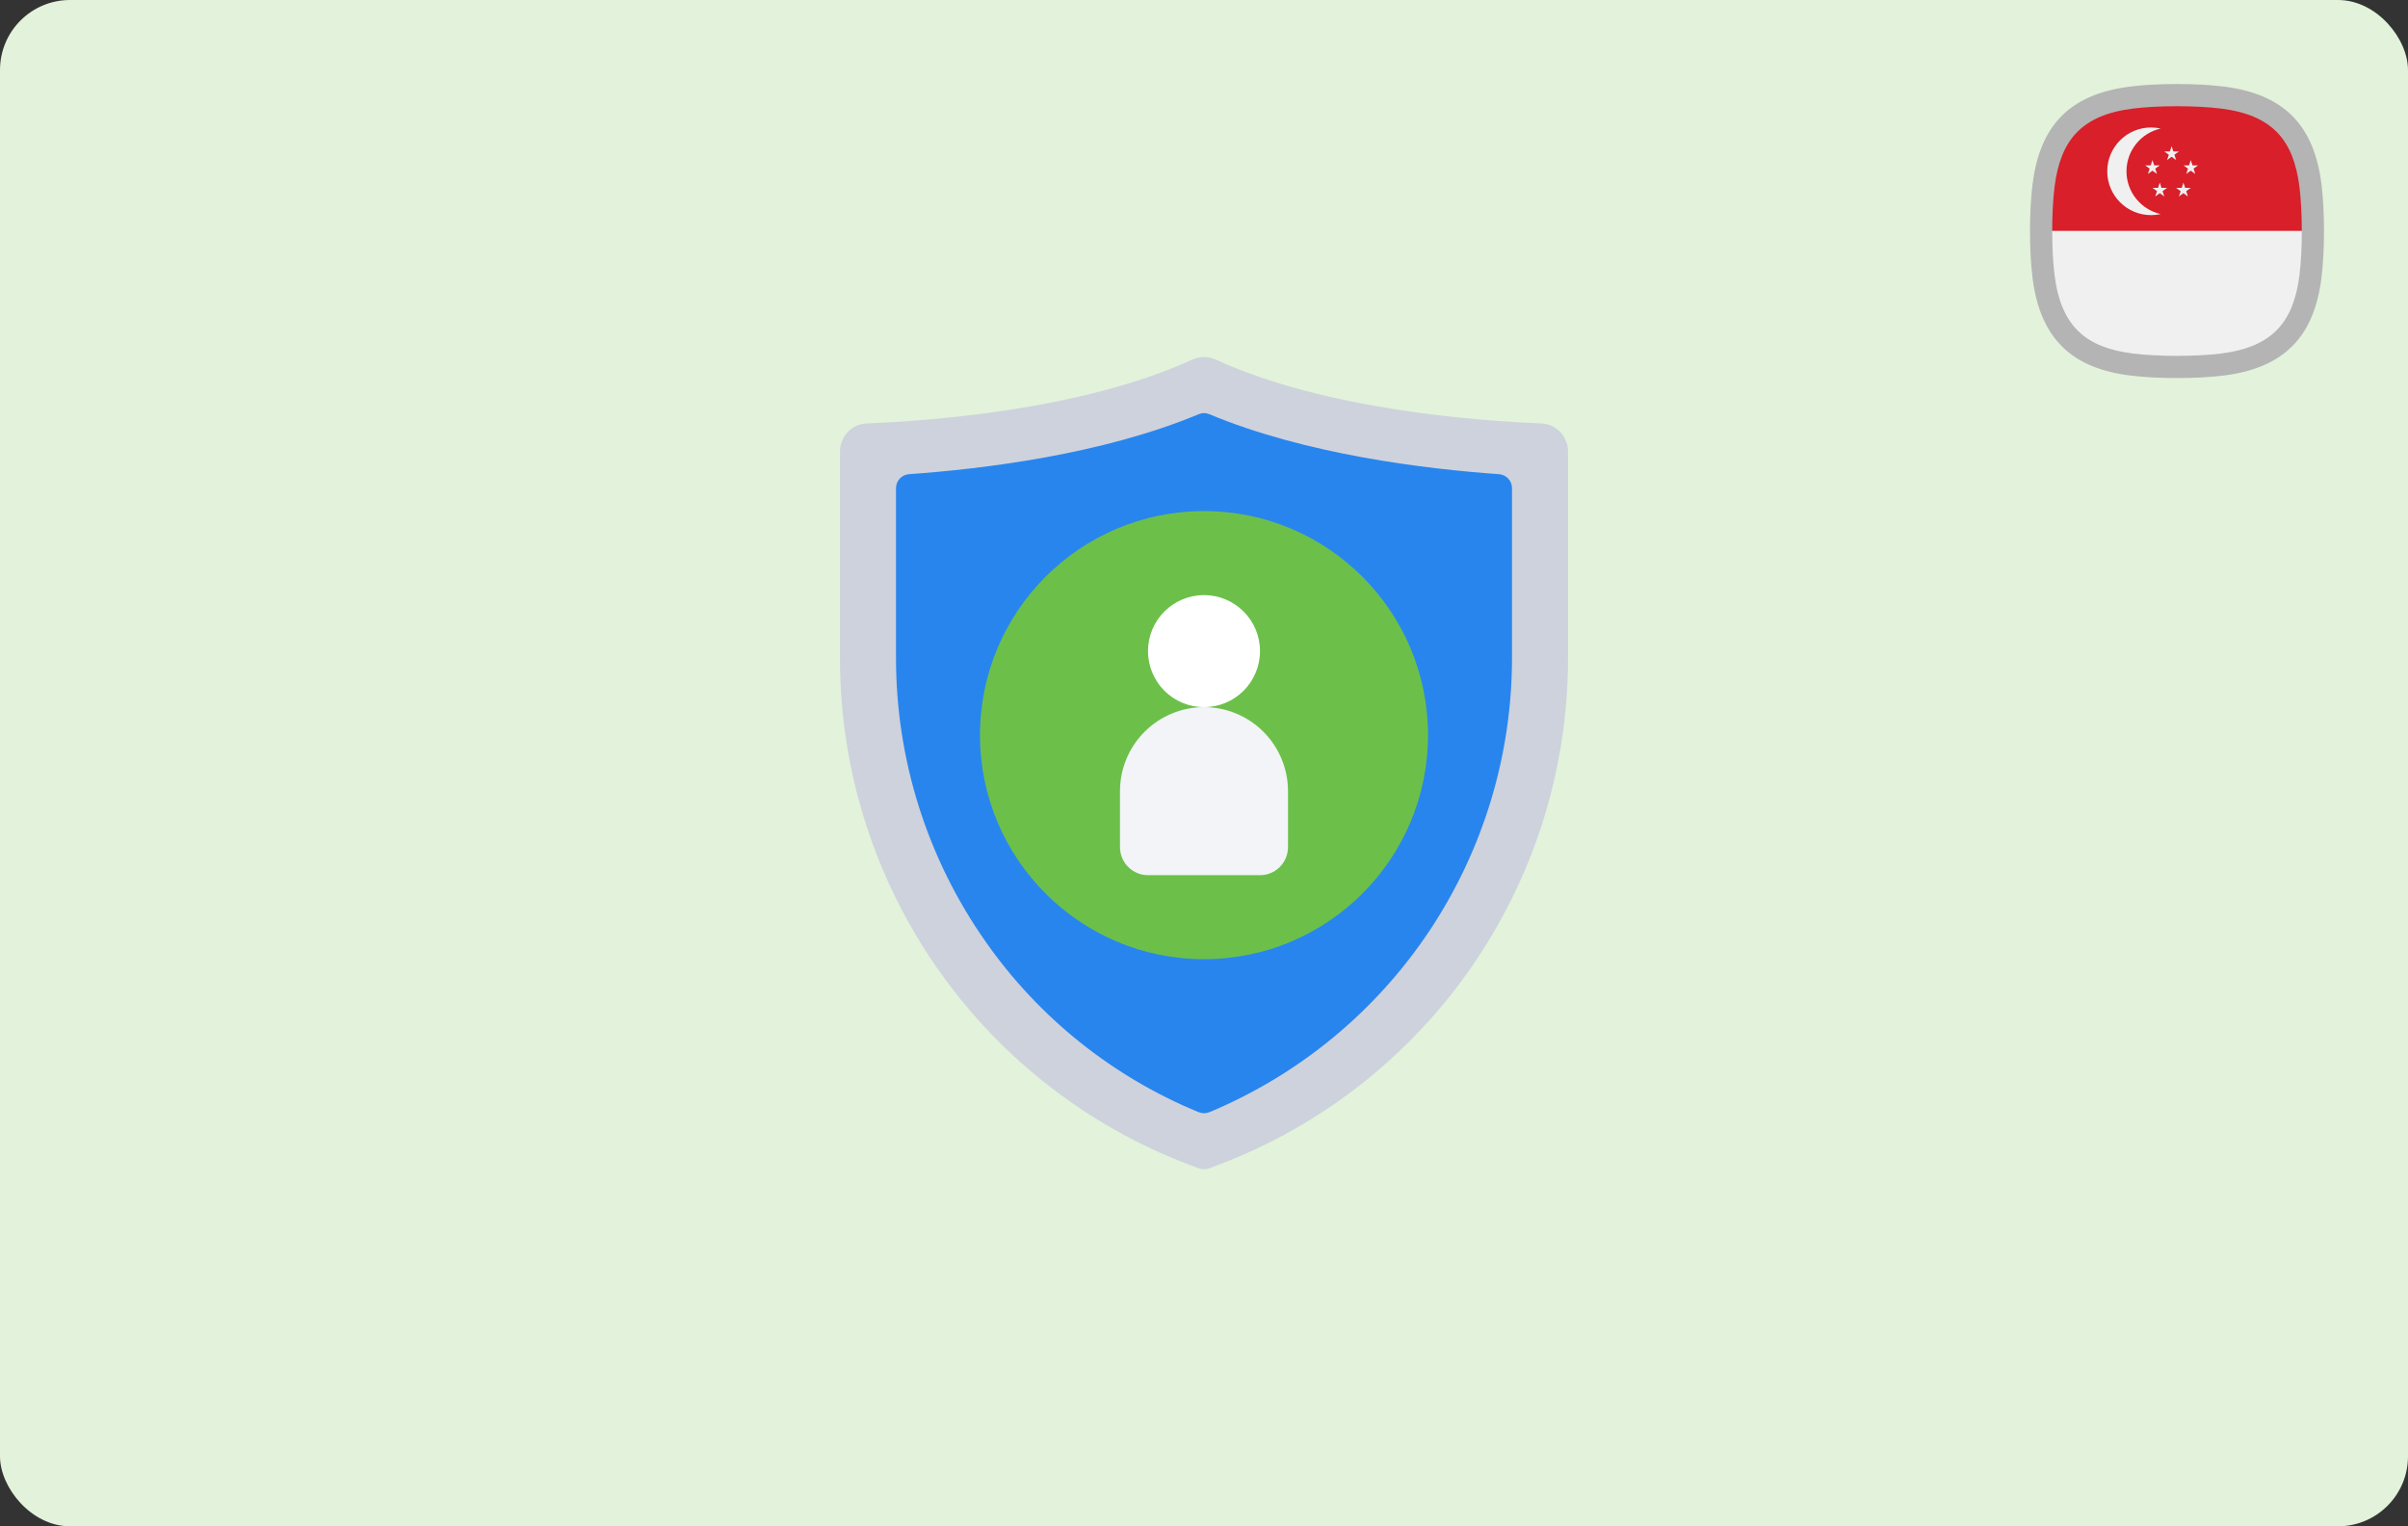 <svg xmlns="http://www.w3.org/2000/svg" width="344" height="218" viewBox="0 0 344 218" fill="none"><rect x="0" y="0" width="344" height="218" fill="#333333" stroke="none"/><rect width="344" height="218" rx="10" fill="#E2F2DB"></rect><g clip-path="url(#clip0_3571_60)"><path fill-rule="evenodd" clip-rule="evenodd" d="M310.173 51.708C309.823 51.701 309.47 51.693 309.116 51.683H312.884C312.53 51.693 312.177 51.701 311.827 51.708C311.273 51.719 310.726 51.719 310.173 51.708ZM292.284 33.051C292.284 32.759 292.287 32.467 292.293 32.173C292.364 28.573 292.533 24.776 293.934 21.61C295.032 19.053 297.054 17.032 299.61 15.934C302.776 14.533 306.573 14.364 310.173 14.292C310.726 14.281 311.273 14.281 311.827 14.292C315.426 14.364 319.223 14.533 322.39 15.934C324.94 17.029 326.969 19.056 328.067 21.61C329.468 24.776 329.636 28.574 329.708 32.173C329.714 32.451 329.716 32.725 329.716 33.001H292.284V33.051Z" fill="#D81F2A"></path><path fill-rule="evenodd" clip-rule="evenodd" d="M292.284 33H329.716C329.716 33.276 329.713 33.55 329.707 33.827C329.636 37.427 329.467 41.224 328.066 44.39C326.968 46.947 324.946 48.968 322.389 50.067C319.531 51.332 316.16 51.593 312.883 51.683H309.115C305.839 51.592 302.467 51.331 299.609 50.067C297.052 48.969 295.031 46.947 293.932 44.39C292.531 41.224 292.363 37.427 292.291 33.827C292.286 33.568 292.284 33.31 292.283 33.052V33H292.284Z" fill="#F1F0F0"></path><path fill-rule="evenodd" clip-rule="evenodd" d="M310.23 20.872L310.476 21.633L311.275 21.631L310.628 22.1L310.876 22.86L310.23 22.389L309.584 22.86L309.833 22.1L309.185 21.631L309.985 21.633L310.23 20.872ZM307.294 18.208C307.767 18.208 308.226 18.261 308.669 18.36C305.873 18.987 303.783 21.482 303.783 24.468C303.783 27.452 305.872 29.949 308.669 30.575C308.227 30.674 307.767 30.727 307.294 30.727C303.838 30.727 301.036 27.925 301.036 24.468C301.036 21.01 303.838 18.208 307.294 18.208ZM312.965 22.858L313.211 23.619L314.01 23.618L313.363 24.086L313.611 24.846L312.965 24.375L312.319 24.846L312.568 24.086L311.92 23.618L312.72 23.619L312.965 22.858ZM311.92 26.074L312.166 26.835L312.965 26.833L312.318 27.302L312.566 28.062L311.92 27.591L311.274 28.062L311.523 27.302L310.875 26.833L311.675 26.835L311.92 26.074ZM308.539 26.074L308.294 26.835L307.494 26.833L308.142 27.302L307.893 28.062L308.539 27.591L309.185 28.062L308.937 27.302L309.584 26.833L308.785 26.835L308.539 26.074ZM307.495 22.858L307.25 23.619L306.45 23.618L307.098 24.086L306.849 24.846L307.495 24.375L308.141 24.846L307.893 24.087L308.54 23.618L307.741 23.62L307.495 22.858Z" fill="#F1F0F0"></path><path fill-rule="evenodd" clip-rule="evenodd" d="M304.697 15.509C297.305 16.441 294.347 20.045 293.509 26.697C293.061 30.251 293.061 35.749 293.509 39.304C294.44 46.693 298.048 49.654 304.697 50.492C308.251 50.939 313.75 50.939 317.304 50.492C324.692 49.561 327.654 45.951 328.492 39.304C328.939 35.749 328.939 30.251 328.492 26.697C327.654 20.048 324.693 16.44 317.304 15.509C313.75 15.061 308.251 15.061 304.697 15.509ZM304.3 12.365C308.159 11.878 313.841 11.878 317.701 12.365C326.609 13.487 330.616 18.21 331.635 26.299C332.121 30.159 332.121 35.84 331.635 39.7C330.616 47.788 326.608 52.512 317.701 53.634C313.841 54.12 308.159 54.12 304.3 53.634C296.21 52.616 291.488 48.61 290.365 39.701C289.878 35.841 289.878 30.159 290.365 26.299C291.385 18.204 295.384 13.489 304.3 12.365Z" fill="#B4B4B4"></path></g><path d="M220.166 60.475C221.198 60.518 222.173 60.959 222.888 61.704C223.602 62.45 224.001 63.443 224 64.475V94.025C224.001 109.976 219.072 125.537 209.889 138.578C200.705 151.62 187.716 161.505 172.698 166.88C172.245 167.04 171.751 167.04 171.298 166.88C156.277 161.511 143.284 151.627 134.1 138.584C124.916 125.542 119.991 109.977 120 94.025V64.475C119.999 63.443 120.398 62.45 121.112 61.704C121.827 60.959 122.802 60.518 123.834 60.475C132.6 60.139 154.58 58.58 170.302 51.371C170.835 51.125 171.415 50.997 172.002 50.997C172.589 50.997 173.169 51.125 173.702 51.371C189.42 58.58 211.4 60.139 220.166 60.475Z" fill="#CED2DC"></path><path d="M172.78 158.848C172.282 159.05 171.724 159.05 171.226 158.848C158.983 153.817 148.437 145.384 140.836 134.546C132.456 122.643 127.971 108.435 128 93.878V69.742C127.995 69.234 128.183 68.743 128.526 68.369C128.869 67.994 129.342 67.765 129.848 67.726C140.348 66.988 157.448 64.926 171.262 59.15C171.496 59.051 171.747 59 172 59C172.254 59 172.505 59.051 172.738 59.15C186.552 64.922 203.652 66.988 214.152 67.726C214.659 67.765 215.131 67.994 215.475 68.369C215.818 68.743 216.006 69.234 216 69.742V93.878C216.019 107.766 211.924 121.347 204.232 132.91C196.54 144.473 185.596 153.498 172.78 158.848Z" fill="#2885EE"></path><path d="M172 137C189.673 137 204 122.673 204 105C204 87.327 189.673 73 172 73C154.327 73 140 87.327 140 105C140 122.673 154.327 137 172 137Z" fill="#6CC04A"></path><path d="M172 101C176.418 101 180 97.418 180 93C180 88.582 176.418 85 172 85C167.582 85 164 88.582 164 93C164 97.418 167.582 101 172 101Z" fill="white"></path><path d="M172 101C175.183 101 178.235 102.264 180.485 104.515C182.736 106.765 184 109.817 184 113V121C184 122.061 183.579 123.078 182.828 123.828C182.078 124.579 181.061 125 180 125H164C162.939 125 161.922 124.579 161.172 123.828C160.421 123.078 160 122.061 160 121V113C160 109.817 161.264 106.765 163.515 104.515C165.765 102.264 168.817 101 172 101Z" fill="#F2F4F7"></path><defs><clipPath id="clip0_3571_60"><rect width="42" height="42" fill="white" transform="translate(290 12)"></rect></clipPath></defs></svg>